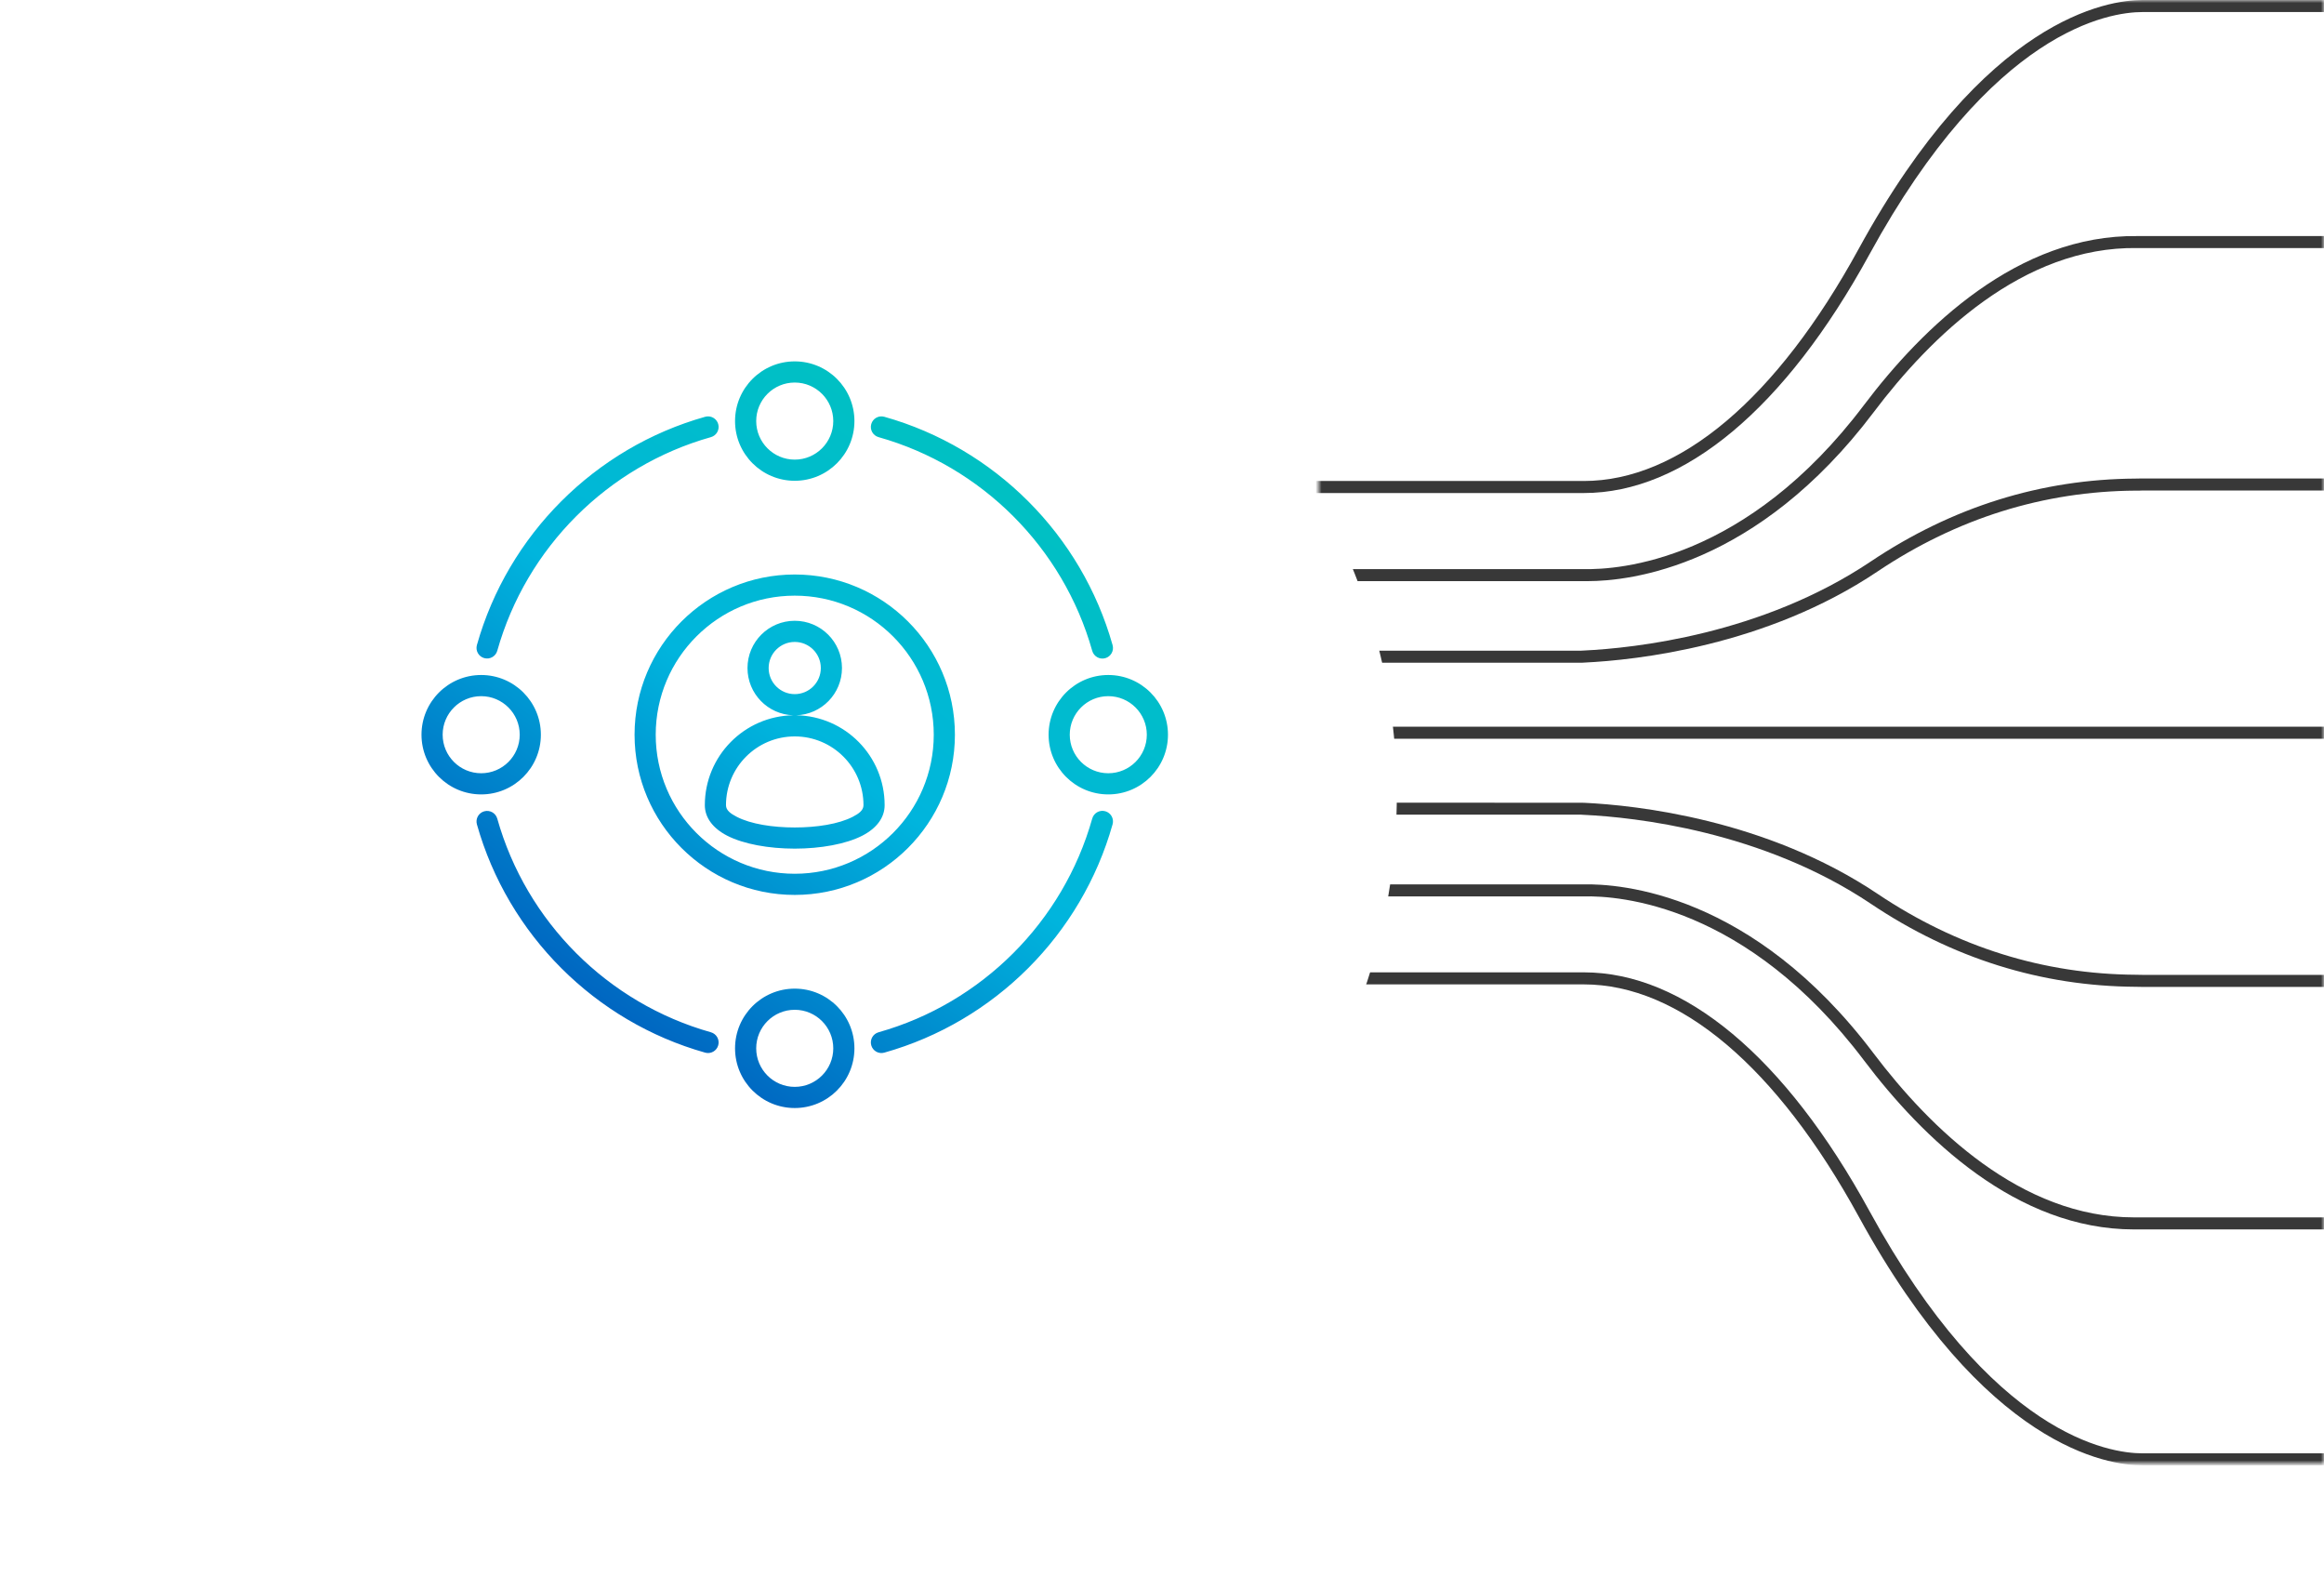 <svg width="386" height="264" viewBox="0 0 386 264" fill="none" xmlns="http://www.w3.org/2000/svg">
<mask id="mask0_705_754" style="mask-type:alpha" maskUnits="userSpaceOnUse" x="219" y="0" width="167" height="243">
<rect x="219" width="167" height="243" fill="#D9D9D9"/>
</mask>
<g mask="url(#mask0_705_754)">
<path d="M790.77 161.46C790.7 161.46 790.64 161.46 790.57 161.46C773.96 161.46 757.12 175.53 743.14 201.09C722.72 238.43 703.27 241.33 697.8 241.33H355.84C350.36 241.33 330.91 238.43 310.5 201.09C296.52 175.52 279.68 161.46 263.07 161.46C263 161.46 262.94 161.46 262.87 161.46H218.5V163.46H262.88C262.94 163.46 263 163.46 263.06 163.46C278.91 163.46 295.12 177.16 308.74 202.05C329.69 240.36 350.09 243.33 355.84 243.33H697.8C703.55 243.33 723.95 240.35 744.9 202.05C758.51 177.15 774.73 163.46 790.58 163.46C790.64 163.46 790.7 163.46 790.76 163.46H835.14V161.46H790.77Z" fill="#383838"/>
<path d="M790.91 146.84C790.86 146.84 790.79 146.84 790.69 146.84C790.46 146.84 790.22 146.84 789.95 146.84C782.87 146.84 761.81 149.22 742.43 174.9C732.94 187.48 717.64 202.44 698.68 202.15C698.27 202.15 697.96 202.15 697.79 202.15H531.89H355.88C355.66 202.15 355.35 202.15 354.94 202.15C354.77 202.15 354.6 202.15 354.43 202.15C335.71 202.15 320.6 187.36 311.18 174.9C291.07 148.26 269.14 146.72 262.92 146.85C262.83 146.85 262.76 146.85 262.7 146.85H218.5V148.85H262.55C262.65 148.85 262.78 148.85 263 148.85C269 148.7 290.08 150.23 309.61 176.1C319.3 188.93 334.9 204.15 354.45 204.15C354.63 204.15 354.81 204.15 354.99 204.15C355.34 204.15 355.61 204.14 355.85 204.15H521.75H697.86C698.05 204.14 698.32 204.15 698.67 204.15C718.45 204.41 734.27 189.05 744.05 176.1C763.58 150.22 784.67 148.71 790.66 148.85C790.88 148.85 791.01 148.85 791.11 148.85H835.16V146.85H790.93L790.91 146.84Z" fill="#383838"/>
<path d="M791.01 133.26L790.91 133.28C790.84 133.28 790.68 133.29 790.44 133.31C781.99 133.72 760.32 136 741.8 148.43C728.64 157.25 714.21 161.77 698.9 161.86C698.4 161.86 698.01 161.86 697.81 161.88H521.75H355.9C355.65 161.87 355.27 161.86 354.76 161.86C339.45 161.77 325.02 157.26 311.86 148.43C293.33 136.01 271.67 133.72 263.22 133.31C262.98 133.3 262.82 133.29 262.83 133.3L218.52 133.28V135.28H262.61C262.73 135.29 262.91 135.3 263.13 135.31C271.42 135.71 292.65 137.95 310.76 150.09C324.25 159.14 339.06 163.77 354.77 163.86C355.23 163.86 355.58 163.86 355.87 163.88H531.93H697.88C698.11 163.87 698.46 163.87 698.93 163.86C714.64 163.77 729.44 159.14 742.94 150.09C761.05 137.95 782.28 135.71 790.57 135.31C790.79 135.3 790.97 135.29 791.09 135.28H835.18V133.28H791.05L791.01 133.26Z" fill="#383838"/>
<path d="M791.04 79.87H790.76C790.7 79.87 790.64 79.87 790.58 79.87C774.73 79.87 758.52 66.17 744.9 41.28C723.96 2.98 703.55 0 697.8 0H355.84C350.09 0 329.69 2.98 308.74 41.28C295.13 66.18 278.91 79.87 263.06 79.87C263 79.87 262.94 79.87 262.88 79.87H218.5V81.87H262.87C262.94 81.87 263 81.87 263.07 81.87C279.68 81.87 296.52 67.8 310.5 42.24C330.91 4.9 350.36 2 355.84 2H697.8C703.28 2 722.73 4.9 743.14 42.24C757.12 67.81 773.96 81.87 790.57 81.87C790.64 81.87 790.7 81.87 790.77 81.87H835.14V79.87H791.04Z" fill="#383838"/>
<path d="M790.65 94.5C784.65 94.65 763.57 93.12 744.04 67.25C734.35 54.42 718.75 39.2 699.2 39.2C699.02 39.2 698.84 39.2 698.66 39.2C698.31 39.2 698.04 39.21 697.8 39.2H531.9H355.79C355.6 39.21 355.33 39.2 354.98 39.2C335.2 38.94 319.38 54.3 309.6 67.25C290.07 93.13 268.98 94.64 262.99 94.5C262.77 94.5 262.64 94.5 262.54 94.5H218.5V96.5H262.73C262.78 96.5 262.85 96.5 262.95 96.5C263.18 96.5 263.42 96.5 263.69 96.5C270.77 96.5 291.83 94.12 311.21 68.44C320.7 55.86 336 40.9 354.96 41.19C355.37 41.19 355.68 41.19 355.85 41.19H521.75H697.76C697.98 41.19 698.29 41.19 698.7 41.19C698.87 41.19 699.04 41.19 699.21 41.19C717.93 41.19 733.04 55.98 742.46 68.44C762.57 95.08 784.5 96.62 790.72 96.49C790.81 96.49 790.88 96.49 790.94 96.49H835.17V94.49H791.12C791.02 94.49 790.89 94.49 790.67 94.49L790.65 94.5Z" fill="#383838"/>
<path d="M790.53 108.02C782.24 107.62 761.01 105.38 742.9 93.24C729.41 84.19 714.6 79.56 698.89 79.47C698.43 79.47 698.08 79.47 697.79 79.45H521.73H355.78C355.55 79.46 355.2 79.46 354.73 79.47C339.02 79.56 324.22 84.19 310.72 93.24C292.61 105.38 271.38 107.62 263.09 108.02C262.87 108.03 262.69 108.04 262.57 108.05H218.5V110.05H262.63H262.73C262.8 110.05 262.96 110.04 263.2 110.02C271.65 109.61 293.32 107.33 311.84 94.9C325 86.08 339.43 81.56 354.74 81.47C355.24 81.47 355.63 81.47 355.83 81.45H531.89H697.74C697.99 81.46 698.37 81.47 698.88 81.47C714.19 81.56 728.62 86.07 741.78 94.9C760.31 107.32 781.97 109.61 790.42 110.02C790.66 110.03 790.82 110.04 790.81 110.03L835.12 110.05V108.05H791.03C790.91 108.04 790.73 108.03 790.51 108.02H790.53Z" fill="#383838"/>
<path d="M524.35 120.67H218.5V122.67H524.35H529.29H835.14V120.67H529.29H524.35Z" fill="#383838"/>
</g>
<g filter="url(#filter0_d_705_754)">
<circle cx="132" cy="122" r="100" fill="white"/>
</g>
<path fill-rule="evenodd" clip-rule="evenodd" d="M184.078 112.086C189.55 112.086 193.992 116.528 193.992 122C193.992 127.472 189.55 131.914 184.078 131.914C178.607 131.914 174.165 127.472 174.165 122C174.165 116.528 178.607 112.086 184.078 112.086ZM184.078 115.6C180.546 115.6 177.678 118.468 177.678 122C177.678 125.532 180.546 128.4 184.078 128.4C187.611 128.4 190.478 125.532 190.478 122C190.478 118.468 187.611 115.6 184.078 115.6ZM132 164.165C137.472 164.165 141.914 168.607 141.914 174.078C141.914 179.55 137.472 183.992 132 183.992C126.528 183.992 122.086 179.55 122.086 174.078C122.086 168.607 126.528 164.165 132 164.165ZM132 167.678C128.468 167.678 125.6 170.546 125.6 174.078C125.6 177.611 128.468 180.478 132 180.478C135.532 180.478 138.4 177.611 138.4 174.078C138.4 170.546 135.532 167.678 132 167.678ZM82.592 108.065C82.329 108.998 81.357 109.543 80.424 109.28C79.491 109.017 78.947 108.045 79.21 107.112C84.371 88.801 98.812 74.363 117.125 69.206C118.058 68.943 119.029 69.488 119.292 70.421C119.555 71.354 119.011 72.325 118.077 72.588C100.938 77.414 87.422 90.927 82.592 108.065ZM145.923 72.588C144.989 72.325 144.445 71.354 144.708 70.421C144.971 69.488 145.942 68.943 146.875 69.206C165.192 74.364 179.636 88.808 184.794 107.125C185.057 108.058 184.512 109.029 183.579 109.292C182.646 109.555 181.675 109.011 181.412 108.077C176.584 90.934 163.066 77.416 145.923 72.588ZM181.412 135.923C181.675 134.989 182.646 134.445 183.579 134.708C184.512 134.971 185.057 135.942 184.794 136.875C179.636 155.192 165.192 169.636 146.875 174.794C145.942 175.057 144.971 174.512 144.708 173.579C144.445 172.646 144.989 171.675 145.923 171.412C163.066 166.584 176.584 153.066 181.412 135.923ZM118.077 171.412C119.011 171.675 119.555 172.646 119.292 173.579C119.029 174.512 118.058 175.057 117.125 174.794C98.812 169.637 84.371 155.199 79.21 136.888C78.947 135.955 79.491 134.983 80.424 134.72C81.357 134.457 82.329 135.002 82.592 135.935C87.422 153.073 100.938 166.586 118.077 171.412ZM132 95.396C146.683 95.396 158.604 107.317 158.604 122C158.604 136.683 146.683 148.604 132 148.604C117.317 148.604 105.396 136.683 105.396 122C105.396 107.317 117.317 95.396 132 95.396ZM132 98.91C119.256 98.91 108.91 109.256 108.91 122C108.91 134.744 119.256 145.09 132 145.09C144.744 145.09 155.09 134.744 155.09 122C155.09 109.256 144.744 98.91 132 98.91ZM132.236 118.772C140.374 118.897 146.932 125.535 146.932 133.703C146.932 135.754 145.619 137.526 143.243 138.756C140.515 140.168 136.262 140.918 132 140.918C127.738 140.918 123.485 140.168 120.757 138.756C118.381 137.526 117.068 135.754 117.068 133.703C117.068 125.535 123.628 118.897 131.766 118.772C127.54 118.648 124.154 115.184 124.154 110.928C124.154 106.595 127.666 103.082 132.001 103.082C136.334 103.082 139.846 106.595 139.846 110.928C139.846 115.184 136.46 118.648 132.236 118.772ZM143.419 133.703C143.419 127.397 138.307 122.284 132.001 122.284C125.695 122.284 120.581 127.397 120.581 133.703C120.581 134.567 121.372 135.118 122.373 135.636C124.705 136.843 128.356 137.404 132 137.404C135.644 137.404 139.295 136.843 141.627 135.636C142.628 135.118 143.419 134.567 143.419 133.703ZM127.667 110.928C127.667 113.322 129.607 115.262 132.001 115.262C134.393 115.262 136.333 113.322 136.333 110.928C136.333 108.536 134.393 106.596 132.001 106.596C129.607 106.596 127.667 108.535 127.667 110.928ZM79.921 112.086C85.393 112.086 89.835 116.528 89.835 122C89.835 127.472 85.393 131.914 79.921 131.914C74.45 131.914 70.008 127.472 70.008 122C70.008 116.528 74.45 112.086 79.921 112.086ZM79.921 115.6C76.389 115.6 73.522 118.468 73.522 122C73.522 125.532 76.389 128.4 79.921 128.4C83.454 128.4 86.322 125.532 86.322 122C86.322 118.468 83.454 115.6 79.921 115.6ZM132 60.008C137.472 60.008 141.914 64.45 141.914 69.921C141.914 75.393 137.472 79.835 132 79.835C126.528 79.835 122.086 75.393 122.086 69.921C122.086 64.45 126.528 60.008 132 60.008ZM132 63.522C128.468 63.522 125.6 66.389 125.6 69.921C125.6 73.454 128.468 76.322 132 76.322C135.532 76.322 138.4 73.454 138.4 69.921C138.4 66.389 135.532 63.522 132 63.522Z" fill="url(#paint0_linear_705_754)"/>
<defs>
<filter id="filter0_d_705_754" x="0" y="0" width="264" height="264" filterUnits="userSpaceOnUse" color-interpolation-filters="sRGB">
<feFlood flood-opacity="0" result="BackgroundImageFix"/>
<feColorMatrix in="SourceAlpha" type="matrix" values="0 0 0 0 0 0 0 0 0 0 0 0 0 0 0 0 0 0 127 0" result="hardAlpha"/>
<feOffset dy="10"/>
<feGaussianBlur stdDeviation="16"/>
<feComposite in2="hardAlpha" operator="out"/>
<feColorMatrix type="matrix" values="0 0 0 0 0.078 0 0 0 0 0.733 0 0 0 0 0.878 0 0 0 0.32 0"/>
<feBlend mode="normal" in2="BackgroundImageFix" result="effect1_dropShadow_705_754"/>
<feBlend mode="normal" in="SourceGraphic" in2="effect1_dropShadow_705_754" result="shape"/>
</filter>
<linearGradient id="paint0_linear_705_754" x1="70.008" y1="183.992" x2="169.325" y2="42.672" gradientUnits="userSpaceOnUse">
<stop stop-color="#0039B1"/>
<stop offset="0.5" stop-color="#00B5DD"/>
<stop offset="1" stop-color="#00C7B3"/>
</linearGradient>
</defs>
</svg>
